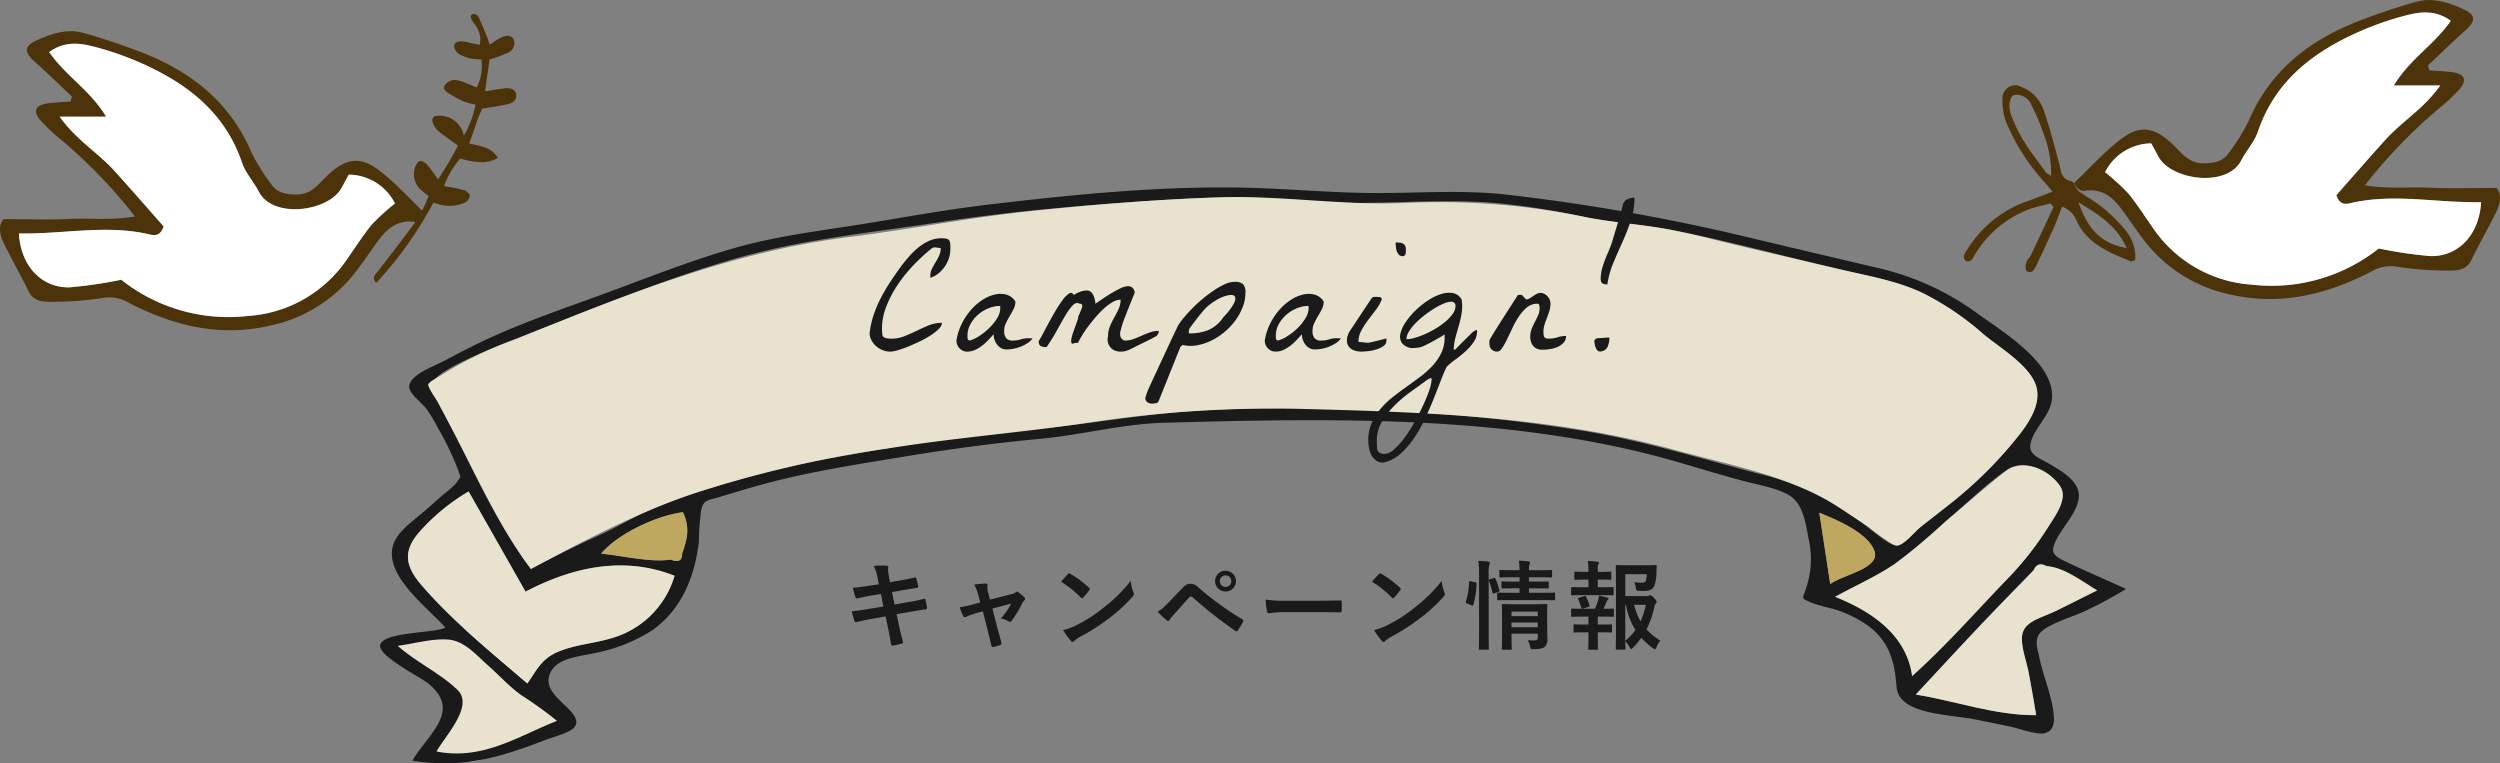 <svg xmlns="http://www.w3.org/2000/svg" xmlns:xlink="http://www.w3.org/1999/xlink" width="335.467" height="102.428" viewBox="0 0 335.467 102.428"><rect x="0" y="0" width="335.467" height="102.428" fill="#808080" stroke="none"/><defs><clipPath id="clip-path"><rect id="&#x9577;&#x65B9;&#x5F62;_2491" data-name="&#x9577;&#x65B9;&#x5F62; 2491" width="234.293" height="77.276" fill="none"></rect></clipPath><clipPath id="clip-path-2"><rect id="&#x9577;&#x65B9;&#x5F62;_2492" data-name="&#x9577;&#x65B9;&#x5F62; 2492" width="335.467" height="44.319" transform="translate(0 0)" fill="none"></rect></clipPath></defs><g id="campaign" transform="translate(-515 -8207.84)"><g id="&#x30B0;&#x30EB;&#x30FC;&#x30D7;_13057" data-name="&#x30B0;&#x30EB;&#x30FC;&#x30D7; 13057" transform="translate(566 8232.993)"><g id="&#x30B0;&#x30EB;&#x30FC;&#x30D7;_13056" data-name="&#x30B0;&#x30EB;&#x30FC;&#x30D7; 13056" transform="translate(0 0)" clip-path="url(#clip-path)"><path id="&#x30D1;&#x30B9;_7539" data-name="&#x30D1;&#x30B9; 7539" d="M13.43,54.811.007,57.389Q4.6,61,9.187,64.606c1.235.972,1.612.874,1.279,2.055-.472,1.67-2.008,3.431-2.913,4.978,1.449.393,3.425,1.325,4.922,1.337a5.618,5.618,0,0,0,2.671-1.009l5.484-2.827c.578-.3,2.9-1.1,3.1-1.63.265-.695-1.506-3.188-1.835-3.885a12.468,12.468,0,0,0-1.443-2.717c-1.839-2.236-4.777-4.145-7.027-6.1" transform="translate(0.002 4.044)" fill="#e9e2ce"></path><path id="&#x30D1;&#x30B9;_7540" data-name="&#x30D1;&#x30B9; 7540" d="M234.293,53.866a52.861,52.861,0,0,1-5.593,3.013c-1.628.752-4.459,1.554-5.742,2.693-1.083.963-.553,2.285-.306,3.489.508,2.471,1.63,5,1.91,7.48.124,1.107.132,2.452-1.327,2.716-1.011.183-3.527-.716-4.546-.925q-2.273-.464-4.545-.931c-3.448-.708-10.361-.611-10.65-4.376-.255-3.33-.909-6.191-4.1-8.413a16.494,16.494,0,0,0-4.457-2.077,28.042,28.042,0,0,1-2.751-.761c-1.663-.73-1.3-.5-.842-1.98a12.033,12.033,0,0,0,.4-6.376c-.385-1.867-.658-4.852-2.569-6.052-1.664-1.044-4.263-1.449-6.187-1.966-2.9-.782-5.759-1.643-8.637-2.486-22.017-6.446-46.162-5.962-69.1-5.34-5.623.152-11.147,1.644-16.743,2.166-6,.559-11.862,1.341-17.789,2.316-5.894.971-11.843,1.881-17.612,3.32-2.5.624-4.954,1.383-7.413,2.121-1.742.523-2.235.344-2.6,1.758a32.674,32.674,0,0,0-.313,4.276c-.515,4.442-2.21,9.17-6.465,12.025a22.244,22.244,0,0,1-7.354,2.895c-2.093.491-5.064.608-6.073,2.587-1.126,2.212,1.317,3.714,2.693,5.243,2.251,2.5-1,2.949-3.492,3.9C15.956,76.519,11.079,78,4.319,76.914c2.243-3.687,6.638-6.688,2.145-10.347-1.074-.875-6.715-3.7-6.455-5.135C.344,59.585,7.29,59.855,8.77,59.06c-2.533-2.8-7.9-6.786-7.111-10.7.431-2.149,2.862-3.641,4.554-5.143q1.181-1.049,2.366-2.095a11.14,11.14,0,0,0,1.637-1.449c.711-1.066.657-.536.235-1.826a38.41,38.41,0,0,0-2.59-5.4,22.338,22.338,0,0,0-1.608-2.691c-.575-.805-2.194-1.961-2.327-2.85-.255-1.687,3.4-2.946,4.775-3.686,2.367-1.273,4.772-2.5,7.264-3.586,5.112-2.229,10.523-4.029,15.781-5.993,5.371-2.006,10.753-4.1,16.328-5.657C53.423,6.5,59,5.831,64.52,4.946c5.687-.912,11.365-1.965,17.1-2.645C92.779.977,104.244-.177,115.52.023c6.015.106,12,.708,18.019.727,5.874.017,11.533-.443,17.4.186A271.591,271.591,0,0,1,184.7,6.961q8.235,1.949,16.47,3.885a36.387,36.387,0,0,1,13.44,6.26c3.671,2.6,10.041,6.568,9.743,11.159-.141,2.2-2.147,3.723-2.794,5.76-.591,1.859.972,2.19,2.658,3.192,1.632.969,3.712,2.219,3.746,4.1.035,1.982-2.111,4.139-3,5.891-.94,1.862-.471,2.2,1.576,3.167,2.559,1.2,5.172,2.331,7.756,3.5M20.237,51.2c2.967-1.581,5.919-3.066,9.017-4.456,3.056-1.371,5.843-3.2,9.013-4.347a140.1,140.1,0,0,1,23.317-6.265c8.1-1.437,16.349-2.988,24.6-3.577,8.335-.594,16.442-2.285,24.817-2.675a244.8,244.8,0,0,1,50.1,2.723c8.209,1.326,15.87,3.707,23.828,5.793a36.727,36.727,0,0,1,9.449,3.683c1.465.861,2.847,1.831,4.255,2.76.821.54,3.947,3.328,4.914,3.234.948-.091,2.058-1.6,2.762-2.173,1.426-1.165,2.909-2.277,4.353-3.427a56.7,56.7,0,0,0,7.72-7.361c1.853-2.155,4.423-5.086,3.951-7.944-.484-2.932-4.521-5.279-6.845-7.2a39.508,39.508,0,0,0-8.459-5.791c-3.347-1.564-6.989-2.23-10.639-3.074-7.69-1.78-15.344-3.91-23.115-5.407-3.76-.724-7.6-.893-11.345-1.675a102.459,102.459,0,0,0-11.857-1.9c-8.236-.73-16.51.309-24.78-.161-3.981-.227-7.923-.757-11.921-.649-4.214.115-8.44.366-12.639.66-8.5.6-17.09,1.378-25.488,2.667C66.515,5.973,57.375,6.889,48.922,9.2c-8.48,2.318-16.764,5.661-24.848,8.83-4.122,1.616-8.373,3.152-12.349,5.02-1.307.615-3.663,1.755-4.521,2.861-.79,1.017-.531.878.145,2.142.4.754.808,1.508,1.208,2.262,3.7,6.991,6.834,14.42,11.68,20.884m19.281.914c-6.885-2.728-13.809-1.123-20,2.13L11.881,40.793a27.4,27.4,0,0,0-6.533,5.342c-2.217,2.587-2.045,4.6.173,7.18,4.166,4.849,9.291,8.984,14.236,13.231,1.166-1.6,1.714-3.113,3.755-4.071,2.46-1.155,5.269-1.252,7.85-2.083a12.3,12.3,0,0,0,8.156-8.282M205.582,65.567C210,61.607,213.8,57.22,217.9,53.013a43.408,43.408,0,0,0,5.7-7.062c.983-1.56,3.047-4.133,1.811-5.915-1.338-1.931-4.785-3.688-6.983-2.224-2.811,1.874-5.315,4.434-7.85,6.581-2.305,1.953-4.455,4.088-6.948,5.87-2.532,1.811-5.609,3.128-8.372,4.672,5.34,2.131,9.609,5.379,10.328,10.632m16.644,5.246c-.295-1.809-.615-3.612-.95-5.416-.29-1.558-1.324-4.158-.849-5.682.465-1.5,2.352-1.909,3.811-2.593,2.083-.977,4.1-2.047,6.165-3.054-1.818-1.076-4.453-3.121-6.771-3.249q-1.232-.678-1.738.54l-1.478,1.517q-1.486,1.525-2.969,3.053c-3.863,3.99-7.6,8.063-11.375,12.117,5.4.872,10.581,2.8,16.154,2.767M2.364,61.506c2.415,2.158,5.775,3.722,8.03,5.922,2.213,2.158-1.6,6.09-2.841,8.254,6.2,1.228,10.9-2.015,16.194-4.107a56.233,56.233,0,0,0-4.891-3.512c-1.612-1.175-2.954-2.691-4.435-3.986-1.422-1.245-3.037-3.2-5.2-3.4-2.136-.2-4.757.563-6.861.834M40.627,43.575c-3.678.5-8.794,2.953-10.972,5.573,2.72.229,6.667,1.223,9.333.786q1.565.635,1.542-.811a13.128,13.128,0,0,0,.551-1.823,5.484,5.484,0,0,0-.455-3.725m152.5.07q.733,4.792,1.467,9.582c1.721-1.31,6.858-2.082,5.91-4.513-.927-2.379-4.972-4.094-7.377-5.069" transform="translate(0 0)" fill="#1a1a1a"></path><path id="&#x30D1;&#x30B9;_7541" data-name="&#x30D1;&#x30B9; 7541" d="M18.773,51.108c-4.258-5.68-7.083-12.117-10.307-18.271q-1.076-2.054-2.167-4.1c-.211-.4-1.412-2.032-1.293-2.417.1-.329,1.465-1.03,1.823-1.276A49.935,49.935,0,0,1,16.678,20.3C31.049,14.482,45.555,8.555,61.393,6.576c8.183-1.022,16.2-2.629,24.428-3.487,8.48-.883,17-1.586,25.541-1.854C119.518.98,127.608,2.329,135.807,2a96.7,96.7,0,0,1,24.128,1.82c3.753.777,7.562.992,11.326,1.687,3.792.7,7.488,1.737,11.23,2.6,3.958.914,7.907,1.852,11.862,2.774,3.656.85,7.384,1.491,10.769,3a36.92,36.92,0,0,1,8.487,5.657c2.305,1.9,6.486,4.361,7.2,7.186s-1.766,5.762-3.567,7.907a55.13,55.13,0,0,1-7.654,7.437c-1.435,1.158-2.919,2.27-4.356,3.426-.74.6-2.084,2.3-3.073,2.466-.736.121-3.44-2.19-4.115-2.635-1.571-1.034-3.108-2.119-4.726-3.1-6.091-3.687-14.094-5.179-21.112-7.107-15.992-4.395-32.816-5.048-49.455-5.476A163.463,163.463,0,0,0,94,31.41c-9.1,1.377-18.266,2.065-27.369,3.534a154.507,154.507,0,0,0-26.638,6.245c-7.377,2.575-14.443,6.309-21.22,9.919" transform="translate(1.464 0.089)" fill="#e9e2ce"></path><path id="&#x30D1;&#x30B9;_7542" data-name="&#x30D1;&#x30B9; 7542" d="M38.672,49.308a12.311,12.311,0,0,1-8.156,8.282c-2.459.791-5.117.914-7.5,1.926-2.234.949-2.864,2.522-4.1,4.227C13.965,59.5,8.84,55.362,4.673,50.513c-2.007-2.335-2.512-4.34-.5-6.782a27.085,27.085,0,0,1,6.863-5.739q3.821,6.721,7.641,13.447c6.187-3.254,13.109-4.86,20-2.13" transform="translate(0.847 2.803)" fill="#e9e2ce"></path><path id="&#x30D1;&#x30B9;_7543" data-name="&#x30D1;&#x30B9; 7543" d="M161.349,63c-.719-5.253-4.988-8.5-10.328-10.632,2.634-1.472,5.549-2.735,8-4.415a85.227,85.227,0,0,0,6.907-5.778c2.59-2.208,5.172-4.455,7.852-6.581,2.362-1.873,5.806-.412,7.393,1.875,1.18,1.7-.635,4-1.562,5.518A41.788,41.788,0,0,1,174,50.1c-4.168,4.343-8.118,8.845-12.654,12.907" transform="translate(44.234 2.563)" fill="#e9e2ce"></path><path id="&#x30D1;&#x30B9;_7544" data-name="&#x30D1;&#x30B9; 7544" d="M175.54,67.339c-5.572.028-10.753-1.9-16.154-2.767,3.77-4.055,7.512-8.127,11.375-12.117q1.48-1.53,2.969-3.054l1.478-1.516q.506-1.218,1.738-.54c2.318.128,4.953,2.173,6.771,3.249-1.911.934-3.784,1.923-5.708,2.838-1.514.722-3.782,1.242-4.268,2.809-.436,1.4.5,3.807.759,5.2.366,1.965.719,3.928,1.041,5.9" transform="translate(46.685 3.475)" fill="#e9e2ce"></path><path id="&#x30D1;&#x30B9;_7545" data-name="&#x30D1;&#x30B9; 7545" d="M33.91,40.582a5.482,5.482,0,0,1,.455,3.725,13.075,13.075,0,0,1-.552,1.822q.023,1.446-1.541.811c-2.666.437-6.613-.556-9.335-.786,2.179-2.621,7.3-5.078,10.973-5.572" transform="translate(6.718 2.994)" fill="#bea860"></path><path id="&#x30D1;&#x30B9;_7546" data-name="&#x30D1;&#x30B9; 7546" d="M149.373,40.646c2.418.98,6.448,2.683,7.377,5.069.946,2.425-4.2,3.212-5.91,4.513q-.733-4.792-1.467-9.582" transform="translate(43.752 2.999)" fill="#bea860"></path></g></g><g id="&#x30B3;&#x30F3;&#x30DD;&#x30FC;&#x30CD;&#x30F3;&#x30C8;_63_35" data-name="&#x30B3;&#x30F3;&#x30DD;&#x30FC;&#x30CD;&#x30F3;&#x30C8; 63 &#x2013; 35" transform="translate(631.694 8234.358)"><path id="&#x30D1;&#x30B9;_8117" data-name="&#x30D1;&#x30B9; 8117" d="M-51.306-2.493a12.1,12.1,0,0,1,.562-2.482,16.263,16.263,0,0,1,.988-2.291,24.416,24.416,0,0,1,1.3-2.19q.719-1.078,1.527-2.179.472-.606,1.033-1.235a9.727,9.727,0,0,1,1.213-1.146,6.239,6.239,0,0,1,1.4-.842,3.944,3.944,0,0,1,1.583-.326,3.321,3.321,0,0,1,.7.056.6.6,0,0,1,.371.225.922.922,0,0,1,.146.483,7.194,7.194,0,0,1,0,.809,3.489,3.489,0,0,1-.2,1.146,4.494,4.494,0,0,1-.562,1.1,4.279,4.279,0,0,1-.854.91,3.309,3.309,0,0,1-1.056.573V-10.2a1.983,1.983,0,0,1,.213-.9q.213-.427.483-.865a8.118,8.118,0,0,0,.483-.91,2.423,2.423,0,0,0,.213-1.011,2.348,2.348,0,0,1-.427-.034,3.055,3.055,0,0,0-.326-.045.663.663,0,0,0-.292.045,1.235,1.235,0,0,0-.348.236,25.847,25.847,0,0,0-2.257,2.1,19.514,19.514,0,0,0-2.1,2.594,14.857,14.857,0,0,0-1.539,2.909,8.272,8.272,0,0,0-.6,3.043q0,.067.011.225l.022.314q.011.157.034.292t.022.157a1,1,0,0,0,.6.292,4.487,4.487,0,0,0,.528.045,4.823,4.823,0,0,0,1.808-.337q.842-.337,1.651-.73t1.628-.73A4.534,4.534,0,0,1-41.6-3.841a1.234,1.234,0,0,1-.416.8,5.841,5.841,0,0,1-1.078.865,14.109,14.109,0,0,1-1.471.82q-.809.393-1.583.708a13.532,13.532,0,0,1-1.415.494,3.953,3.953,0,0,1-.977.18,2.725,2.725,0,0,1-.988-.191A3.03,3.03,0,0,1-50.419-.7a2.758,2.758,0,0,1-.64-.8A2.081,2.081,0,0,1-51.306-2.493Zm11.65,1.033a7.651,7.651,0,0,1,.764-2.358A8.731,8.731,0,0,1-37.6-5.694a7.211,7.211,0,0,1,1.583-1.314,4.915,4.915,0,0,1,1.662-.663,3.014,3.014,0,0,1,1.494.079,2.059,2.059,0,0,1,1.112.9,2.182,2.182,0,0,1-.236.988q-.236.472-.517.943t-.517.966a2.42,2.42,0,0,0-.236,1.056A1.529,1.529,0,0,0-33-1.808a1.063,1.063,0,0,0,.91.348,3.5,3.5,0,0,0,1.044-.157,3.422,3.422,0,0,1,1.022-.157q.09,0,.3.011t.281.011a2.422,2.422,0,0,1-.7.651,5.645,5.645,0,0,1-.9.46,4.868,4.868,0,0,1-.977.281,5.353,5.353,0,0,1-.932.09,1.423,1.423,0,0,1-.719-.18A1.8,1.8,0,0,1-34.2-.921a2.238,2.238,0,0,1-.348-.663,2.3,2.3,0,0,1-.124-.73q-.337.382-.73.8a7.117,7.117,0,0,1-.831.752,4.618,4.618,0,0,1-.943.562,2.546,2.546,0,0,1-1.044.225,1.364,1.364,0,0,1-1.011-.438A1.445,1.445,0,0,1-39.656-1.46Zm1.482-.7q0,.18.011.4t.281.292a4.338,4.338,0,0,0,1.28-.6,8.346,8.346,0,0,0,1.348-1.078A6.729,6.729,0,0,0-34.2-4.458a2.637,2.637,0,0,0,.427-1.359q0-.045-.011-.146t-.011-.146a4.152,4.152,0,0,0-1.55.314,4.89,4.89,0,0,0-1.415.865A4.624,4.624,0,0,0-37.78-3.661,3.094,3.094,0,0,0-38.173-2.156Zm20.5,2.179a1.862,1.862,0,0,1-.775-.157,1.476,1.476,0,0,1-.573-.449,1.749,1.749,0,0,1-.314-.663,1.61,1.61,0,0,1,.022-.8,3.429,3.429,0,0,1,.258-1.336,10.96,10.96,0,0,1,.584-1.19q.326-.573.584-1.146a2.943,2.943,0,0,0,.258-1.224,2.175,2.175,0,0,0-1.056.314,6.326,6.326,0,0,0-1.134.831,12.727,12.727,0,0,0-1.123,1.157q-.55.64-1.033,1.28a13.676,13.676,0,0,0-.831,1.224q-.348.584-.528.966a.764.764,0,0,1-.225.034q-.18.011-.225.011-.359.18-.438-.011a1.111,1.111,0,0,1,0-.6,6.4,6.4,0,0,1,.258-.91q.18-.505.348-.966t.258-.764q.09-.3.022-.3a1.6,1.6,0,0,0,.157-.292q.09-.2.18-.427t.157-.416a.975.975,0,0,0,.067-.3.245.245,0,0,0-.146-.258.781.781,0,0,0-.281-.056q-.4-.225-.865.258a7.777,7.777,0,0,0-.988,1.37q-.528.887-1.146,2.021a22.7,22.7,0,0,1-1.359,2.19,1.81,1.81,0,0,1-.786-.135q-.27-.135-.27-.674a8.675,8.675,0,0,0,.539-.932q.359-.685.809-1.516t.955-1.685a14.259,14.259,0,0,1,.966-1.449,3.148,3.148,0,0,1,.831-.809q.371-.213.6.213A4.671,4.671,0,0,1-23.075-8a2.545,2.545,0,0,1,.932-.18.763.763,0,0,1,.528.191,1.356,1.356,0,0,1,.337.472,3.135,3.135,0,0,1,.191.584,2.48,2.48,0,0,1,.067.528q.247-.157.82-.55t1.235-.8a14.072,14.072,0,0,1,1.3-.708,2.6,2.6,0,0,1,1.044-.3A.843.843,0,0,1-16-8.5a.869.869,0,0,1,.258.64q-.809,1.977-1.269,3.167a13.8,13.8,0,0,0-.606,1.853,1.5,1.5,0,0,0,0,.943.983.983,0,0,0,.528.438,3.422,3.422,0,0,0,1.168-.2q.562-.2,1.112-.449t1.112-.449a3.488,3.488,0,0,1,1.19-.2.9.9,0,0,1-.124.46A.792.792,0,0,1-13-1.977q-.18.112-.64.348t-1,.494q-.539.258-1.022.505t-.685.337a4.25,4.25,0,0,1-.685.258A2.884,2.884,0,0,1-17.674.022Zm3.362,6.267A.689.689,0,0,1-14.3,6.2a.689.689,0,0,0,.011-.09q.022-.067.067-.191t.09-.258q.045-.135.09-.258t.067-.168q.135-.314.449-1t.719-1.55q.4-.865.842-1.808t.842-1.808q.4-.865.73-1.55T-9.909-3.5a9.809,9.809,0,0,1,.82-1.1q.528-.629,1.179-1.28t1.4-1.269a17.975,17.975,0,0,1,1.482-1.1A9.4,9.4,0,0,1-3.6-9.041a3.156,3.156,0,0,1,1.235-.3,1.755,1.755,0,0,1,1.146.292A1.568,1.568,0,0,1-.88-7.861a5.27,5.27,0,0,1-.371,1.92,7.8,7.8,0,0,1-1,1.808,8.713,8.713,0,0,1-1.471,1.55A8.732,8.732,0,0,1-5.5-1.437a7.188,7.188,0,0,1-1.92.618A4.668,4.668,0,0,1-9.325-.876l-.292.292-2.92,7.277q-.067.2-.382.258a3.056,3.056,0,0,1-.517.056,1.06,1.06,0,0,1-.584-.191A.6.6,0,0,1-14.312,6.289ZM-3.8-4.649A8,8,0,0,0-2.43-6.435q.314-.663.135-.932t-.719-.2a4.14,4.14,0,0,0-1.213.382,7.626,7.626,0,0,0-1.359.831A5.567,5.567,0,0,0-6.72-5.233q-.2.225-.494.6t-.573.741q-.281.371-.483.663a1.408,1.408,0,0,0-.2.337v.472a6.856,6.856,0,0,0,2.65-.46A4.845,4.845,0,0,0-3.8-4.649ZM1.718-1.46a7.651,7.651,0,0,1,.764-2.358A8.731,8.731,0,0,1,3.773-5.694,7.211,7.211,0,0,1,5.357-7.008,4.915,4.915,0,0,1,7.019-7.67a3.014,3.014,0,0,1,1.494.079,2.059,2.059,0,0,1,1.112.9,2.182,2.182,0,0,1-.236.988q-.236.472-.517.943T8.355-3.8A2.42,2.42,0,0,0,8.12-2.74a1.529,1.529,0,0,0,.258.932,1.063,1.063,0,0,0,.91.348,3.5,3.5,0,0,0,1.044-.157,3.422,3.422,0,0,1,1.022-.157q.09,0,.3.011t.281.011a2.422,2.422,0,0,1-.7.651,5.645,5.645,0,0,1-.9.46,4.868,4.868,0,0,1-.977.281,5.353,5.353,0,0,1-.932.09,1.423,1.423,0,0,1-.719-.18,1.8,1.8,0,0,1-.539-.472,2.238,2.238,0,0,1-.348-.663,2.3,2.3,0,0,1-.124-.73q-.337.382-.73.8a7.117,7.117,0,0,1-.831.752A4.618,4.618,0,0,1,4.2-.2,2.546,2.546,0,0,1,3.156.022,1.364,1.364,0,0,1,2.145-.416,1.445,1.445,0,0,1,1.718-1.46Zm1.482-.7q0,.18.011.4t.281.292a4.338,4.338,0,0,0,1.28-.6A8.346,8.346,0,0,0,6.121-3.133,6.729,6.729,0,0,0,7.176-4.458,2.637,2.637,0,0,0,7.6-5.817q0-.045-.011-.146t-.011-.146a4.152,4.152,0,0,0-1.55.314,4.89,4.89,0,0,0-1.415.865A4.624,4.624,0,0,0,3.594-3.661,3.094,3.094,0,0,0,3.2-2.156Zm9.539.7a2.012,2.012,0,0,1,.067-.55,4.349,4.349,0,0,1,.247-.618q.157-.225.573-.854L14.5-4.807q.46-.7.876-1.314t.573-.865q.2-.292.314-.314a2.615,2.615,0,0,1,.427-.022q.2,0,.438.022t.3.314a6.3,6.3,0,0,1-.842,1.449q-.528.685-1.033,1.359A11.046,11.046,0,0,0,14.671-2.8a3.144,3.144,0,0,0-.382,1.516,2.678,2.678,0,0,1,.281.022q.191.022.416.045t.416.045a.855.855,0,0,0,.281,0q.135-.022.46-.1l.7-.168q.371-.09.708-.18t.472-.135q0,.045.011.146t.011.146a.876.876,0,0,1-.416.741,3.4,3.4,0,0,1-.966.46,5.741,5.741,0,0,1-1.123.225q-.573.056-.887.056a3.1,3.1,0,0,1-.685-.079,1.828,1.828,0,0,1-.618-.258,1.431,1.431,0,0,1-.438-.46A1.309,1.309,0,0,1,12.739-1.46Zm6.536-13.162q.292,0,.539.022a1.19,1.19,0,0,1,.427.112.721.721,0,0,1,.292.27.929.929,0,0,1,.112.494v.292a1.344,1.344,0,0,1-.034.3.551.551,0,0,1-.124.247.373.373,0,0,1-.292.1A.63.63,0,0,1,19.691-13a1.432,1.432,0,0,1-.281-.528,2.894,2.894,0,0,1-.112-.618Q19.276-14.465,19.276-14.622ZM15.607,11.927a5.709,5.709,0,0,1,.438-2.291A7.732,7.732,0,0,1,17.2,7.76a11.04,11.04,0,0,1,1.64-1.595q.921-.73,1.887-1.415t1.887-1.381a12.1,12.1,0,0,0,1.64-1.482A6.94,6.94,0,0,0,25.411.18a4.7,4.7,0,0,0,.438-2.044v-.213a.606.606,0,0,0-.022-.213,4.522,4.522,0,0,1-.606.393q-.449.258-.955.539t-.977.505a6.951,6.951,0,0,1-.674.292q-.022,0-.168.022t-.337.045q-.191.022-.371.034t-.292.011A1.907,1.907,0,0,1,20.1-1.157,1.6,1.6,0,0,1,19.92-2.4a4.567,4.567,0,0,1,.708-1.539,9.847,9.847,0,0,1,1.325-1.572,11.269,11.269,0,0,1,1.685-1.348,6.843,6.843,0,0,1,1.774-.854,3.286,3.286,0,0,1,1.595-.112,1.63,1.63,0,0,1,1.134.887,5.794,5.794,0,0,1,0,1.763,14.261,14.261,0,0,1-.359,1.606q-.225.786-.449,1.583a7.777,7.777,0,0,0-.27,1.741h.2q.135-.135.46-.472t.7-.708q.371-.371.708-.7t.472-.46a1.3,1.3,0,0,1,.281-.18.8.8,0,0,1,.3-.112v.112a.02.02,0,0,0,.022.022,2.571,2.571,0,0,1-.46,1.482A6.98,6.98,0,0,1,28.635,0a16.81,16.81,0,0,1-1.348,1.089,9.778,9.778,0,0,0-1.168.977q-.382.786-.831,1.965T24.3,6.547q-.539,1.336-1.2,2.718a17.906,17.906,0,0,1-1.482,2.549,10.692,10.692,0,0,1-1.808,2.01,4.842,4.842,0,0,1-2.2,1.089,1.593,1.593,0,0,1-.977-.292,2.079,2.079,0,0,1-.618-.73,3.326,3.326,0,0,1-.314-.966A5.967,5.967,0,0,1,15.607,11.927ZM16.8,13.14a.855.855,0,0,0,.427.517,1.636,1.636,0,0,0,.562.09,2.039,2.039,0,0,0,1.28-.606,9.807,9.807,0,0,0,1.4-1.561,19.566,19.566,0,0,0,1.359-2.123q.651-1.168,1.157-2.269a20.131,20.131,0,0,0,.809-2.01,4.81,4.81,0,0,0,.3-1.359q0-.045-.011-.146t-.011-.146a2.349,2.349,0,0,1-.3.146,1.19,1.19,0,0,0-.281.146q-.943.7-2.123,1.539a18.016,18.016,0,0,0-2.2,1.853A10.8,10.8,0,0,0,17.449,9.4a4.927,4.927,0,0,0-.7,2.549V12.2q0,.18.011.359t.022.348Q16.8,13.072,16.8,13.14ZM26.7-6.671a2.68,2.68,0,0,0-.943.236,8.608,8.608,0,0,0-1.247.64,15.3,15.3,0,0,0-1.336.921A11.543,11.543,0,0,0,21.952-3.8a6.125,6.125,0,0,0-.887,1.123,2.041,2.041,0,0,0-.337,1.033,4.325,4.325,0,0,0,1.146-.191,10.45,10.45,0,0,0,1.4-.517,12.833,12.833,0,0,0,1.449-.764,9.694,9.694,0,0,0,1.292-.932,5.5,5.5,0,0,0,.932-1.011,1.772,1.772,0,0,0,.359-1.011A.536.536,0,0,0,26.7-6.671Zm5.159,5.66v-.314a.67.67,0,0,1,.034-.213,1.087,1.087,0,0,1,.1-.213q.067-.112.18-.292.18-.314.674-1.1t1.056-1.662l1.067-1.662.708-1.1a.2.2,0,0,1,.124-.022h.3a.234.234,0,0,1,.135.022q.022.022.1.112t.18.191q.1.1.18.191t.124.09a.834.834,0,0,0,.427-.135q.225-.135.46-.3a4.716,4.716,0,0,1,.483-.3,1.064,1.064,0,0,1,.517-.135,1.108,1.108,0,0,1,.539.135,1.574,1.574,0,0,1,.427.337,1.562,1.562,0,0,1,.281.449,1.3,1.3,0,0,1,.1.494,3.323,3.323,0,0,1-.146.988q-.146.472-.326.932t-.326.921a3.139,3.139,0,0,0-.146.955,1.622,1.622,0,0,0,.112.708q.112.213.629.213a3.7,3.7,0,0,0,1.157-.18,3.631,3.631,0,0,1,1.134-.18,1.288,1.288,0,0,1-.326.9,2.363,2.363,0,0,1-.809.573,3.912,3.912,0,0,1-1.033.292,7.123,7.123,0,0,1-1,.079A1.514,1.514,0,0,1,37.735-.73a1.984,1.984,0,0,1-.393-1.292,2.668,2.668,0,0,1,.191-1.011q.191-.472.427-.921t.438-.9a2.326,2.326,0,0,0,.2-.966,1.932,1.932,0,0,0-.045-.359.263.263,0,0,0-.292-.225,2.1,2.1,0,0,0-1.336.472,5.2,5.2,0,0,0-1.078,1.19,11.886,11.886,0,0,0-.876,1.55q-.393.831-.741,1.55a10.167,10.167,0,0,1-.663,1.19q-.314.472-.651.472a1.033,1.033,0,0,1-.764-.292A1,1,0,0,1,31.862-1.011ZM45.938-1.46q0-.045.112-.157a.545.545,0,0,1,.18-.135,2.029,2.029,0,0,1,.337-.034q.247-.011.528-.034t.528-.034q.247-.011.337-.011a3.233,3.233,0,0,1-.213,1.179A1.13,1.13,0,0,1,46.814,0a.49.49,0,0,1-.46-.135,1.2,1.2,0,0,1-.258-.449,2.825,2.825,0,0,1-.124-.528A3.326,3.326,0,0,1,45.938-1.46ZM46.791-9.7a5.216,5.216,0,0,1,.157-1.292,10.69,10.69,0,0,1,.382-1.2q.225-.584.483-1.168t.46-1.19q.09-.27.3-.977t.449-1.494q.236-.786.438-1.494t.27-.977a1.114,1.114,0,0,1,.573-.887,2.136,2.136,0,0,1,1.022-.258,9.632,9.632,0,0,1-.483,3.066,29.777,29.777,0,0,1-1.112,2.841q-.629,1.393-1.224,2.8a11.92,11.92,0,0,0-.82,2.931h-.135Q46.791-9.007,46.791-9.7Z" transform="translate(51.306 20.642)" fill="#1a1a1a"></path></g><g id="&#x30B0;&#x30EB;&#x30FC;&#x30D7;_13059" data-name="&#x30B0;&#x30EB;&#x30FC;&#x30D7; 13059" transform="translate(515 8207.841)"><g id="&#x30B0;&#x30EB;&#x30FC;&#x30D7;_13058" data-name="&#x30B0;&#x30EB;&#x30FC;&#x30D7; 13058" clip-path="url(#clip-path-2)"><path id="&#x30D1;&#x30B9;_7547" data-name="&#x30D1;&#x30B9; 7547" d="M275.133,27.3c-.956.256-1.936.442-2.861.782a14.519,14.519,0,0,0-7.363,6.237,2,2,0,0,1-.422.614.783.783,0,0,1-.669.1.732.732,0,0,1-.3-.609,2.174,2.174,0,0,1,.4-.84,15.544,15.544,0,0,1,7.877-6.5c1.163-.4,2.3-.863,3.624-1.361-.39-.477-.612-.761-.846-1.035a27.832,27.832,0,0,1-5.406-8.395,8.465,8.465,0,0,1-.467-3.131,1.718,1.718,0,0,1,2.6-1.471,5.061,5.061,0,0,1,2.931,3.067c.8,2.32,1.414,4.705,2.061,7.075.277,1.014.2,2.2,1.621,2.471a.879.879,0,0,1,.5.537c.27.788.92,1.081,1.558,1.517a19.711,19.711,0,0,1,5.494,4.871,5.424,5.424,0,0,1,1.048,3.672c-.279.074-.494.21-.629.155-2.807-1.162-5.646-2.275-7.15-5.237a3.471,3.471,0,0,0-2.021-2.1c-.4,1.008-.72,1.943-1.123,2.844-.8,1.782-1.612,3.557-2.471,5.31-.217.442-.664.931-1.186.459-.2-.182-.119-.795-.012-1.168.1-.346.448-.612.609-.95,1.025-2.148,2.027-4.306,3.038-6.46l-.418-.459m-1.02-9.591a23.333,23.333,0,0,0-1.55-3.611,2.137,2.137,0,0,0-2.253-1.363c-.569.093-.915,1.369-.5,2.568a18.788,18.788,0,0,0,1.786,3.712c.886,1.439,1.944,2.773,2.943,4.142.1.136.3.2.686.453a15.088,15.088,0,0,0-1.11-5.9m4.762,9.426c1.339,3.806,3.147,5.551,6.471,6.15-1.382-3.086-3.817-4.5-6.471-6.15" fill="#4c330a"></path><path id="&#x30D1;&#x30B9;_7548" data-name="&#x30D1;&#x30B9; 7548" d="M334.994,25.212c.738.848.531,2.1-.067,3.3-1.063,2.145-2.25,4.228-3.3,6.38-.732,1.5-2.137,1.417-3.355,1.413a43.957,43.957,0,0,1-6.553-.505,4.993,4.993,0,0,0-3.373.558c-5.973,3.121-12.279,4.717-19.018,3.168A19.574,19.574,0,0,1,287.67,32.2c-.78-1.037-1.529-2.1-2.272-3.16-1.408-2.012-2.857-3.926-5.77-3.42a1.405,1.405,0,0,1-.807-.316c-.153-.095-.235-.305-.527-.711,2.01-1.925,3.919-4.064,6.142-5.8,2.678-2.094,4.588-1.784,7.071.544,1.2,1.127,2.144,2.584,4.153,2.575,1.4-.006,2.607-.2,3.416-1.391a26.377,26.377,0,0,0,2.67-4.3c3-7.009,8.521-11.1,15.416-13.651,2.325-.86,4.679-1.663,7.065-2.331,2.234-.626,4.366.1,6.378,1.021,1.655.758,1.621,1.58.19,2.845-1.7,1.5-3.32,3.1-4.974,4.657l.165.677c1.009.077,2.023.112,3.026.239,1.729.22,2.1,1.045.991,2.322a24.738,24.738,0,0,1-2.38,2.263,68.766,68.766,0,0,0-10.274,10.592c3.1.549,5.931.2,8.718.331,2.861.136,5.734.03,8.927.03M328.866,2.789c-2.088-1.492-4.11-1.213-6.015-.719a41.087,41.087,0,0,0-6.484,2.272c-6.107,2.741-11.112,6.616-13.376,13.3-.469,1.383-1.556,2.543-2.238,3.868-1.93,3.753-9.442,2.644-11.124-.5-.316-.591-.638-1.179-.958-1.769a7.026,7.026,0,0,0-6.2,3.868,29.454,29.454,0,0,1,3.116,2.848c1.258,1.538,2.318,3.239,3.47,4.866A17.419,17.419,0,0,0,302.193,38.2,23.144,23.144,0,0,0,319.2,33.339a57.511,57.511,0,0,0,6.939,1.02c3.769.1,6.572-2.924,6.79-7.24-5.647.14-11.26-1.134-16.908,0-.985.2-1.958.678-2.511-.935,2.168-2.451,4.375-4.993,6.634-7.487,2.209-2.438,5.165-4.163,7.308-7.237h-6.222c2.142-3.562,5.447-5.473,7.638-8.675" fill="#4c330a"></path><path id="&#x30D1;&#x30B9;_7549" data-name="&#x30D1;&#x30B9; 7549" d="M328.866,2.789c-2.191,3.2-5.5,5.113-7.638,8.675h6.222c-2.143,3.074-5.1,4.8-7.308,7.237-2.259,2.494-4.466,5.036-6.634,7.487.553,1.613,1.526,1.133,2.511.935,5.648-1.138,11.261.136,16.908,0-.218,4.316-3.021,7.34-6.79,7.24a57.511,57.511,0,0,1-6.939-1.02A23.144,23.144,0,0,1,302.193,38.2a17.419,17.419,0,0,1-13.136-7.381c-1.152-1.627-2.212-3.328-3.47-4.866a29.454,29.454,0,0,0-3.116-2.848,7.026,7.026,0,0,1,6.2-3.868c.32.59.642,1.178.958,1.769,1.682,3.145,9.194,4.254,11.124.5.682-1.325,1.769-2.485,2.238-3.868,2.264-6.682,7.269-10.557,13.376-13.3a41.087,41.087,0,0,1,6.484-2.272c1.9-.494,3.927-.773,6.015.719" fill="#fff"></path><path id="&#x30D1;&#x30B9;_7550" data-name="&#x30D1;&#x30B9; 7550" d="M65.686,5.992c.57-.358,1.014-.691,1.505-.931.563-.275,1.193-.447,1.684.122a1.356,1.356,0,0,1-.593,1.833,22.238,22.238,0,0,1-2.594.974c-.176,1.258-.377,2.688-.6,4.265,1.037-.162,1.832-.315,2.634-.4.916-.1,1.482.212,1.549.837.083.781-.5,1.123-1.091,1.27-1.013.252-2.059.373-3.464.612-.638,1.212-1.073,2.926-1.759,4.669,1.406.372,2.911.409,3.852,1.944-1.728.981-3.382.5-5.074.1a12.234,12.234,0,0,0-2.155,3.675c1.016.2,1.88.314,2.7.562.32.1.753.491.762.762a1.222,1.222,0,0,1-.647.9,5.025,5.025,0,0,1-3.3.281c-.289-.069-.57-.168-.94-.279a50.837,50.837,0,0,1-7.656,10.757c-.671-.707-.17-1.061.158-1.485,1.564-2.02,3.139-4.031,4.647-6.091A15.885,15.885,0,0,0,57.5,26.314c-.38-.313-.707-.551-1-.826a2.805,2.805,0,0,1-.834-2.937c.1-.358.361-.838.652-.929.266-.082.759.21,1,.476.507.564.916,1.218,1.459,1.964a46.906,46.906,0,0,0,2.679-4.52c-.968-.711-1.829-1.311-2.648-1.965a2.651,2.651,0,0,1-.626-.861c-.38-.736-.1-1.231.728-1.188A3.313,3.313,0,0,1,62.237,18.2a13.019,13.019,0,0,0,1.575-4.155,10.808,10.808,0,0,1-1.6-.435,17.909,17.909,0,0,1-2.016-1.09c-.407-.246-.824-.659-.49-1.116a1.831,1.831,0,0,1,1.221-.693,4.655,4.655,0,0,1,1.608.441c.475.166.934.379,1.444.59A6.607,6.607,0,0,0,64.6,7.979a8.44,8.44,0,0,1-1.36-.121,5.568,5.568,0,0,1-1.685-.628,1.413,1.413,0,0,1-.612-1.087c.1-.594.73-.626,1.252-.58a8.811,8.811,0,0,1,1.043.224c.34.072.681.14,1.129.232a3.129,3.129,0,0,0-.4-2.373c-.171-.312-.425-.577-.606-.885s-.346-.726.131-.884a.823.823,0,0,1,.709.366c.459.959.845,1.953,1.246,2.939.09.22.138.456.242.81" fill="#4c330a"></path><path id="&#x30D1;&#x30B9;_7551" data-name="&#x30D1;&#x30B9; 7551" d="M9.4,29.373c2.787-.133,5.62.218,8.718-.331A68.765,68.765,0,0,0,7.844,18.45a24.741,24.741,0,0,1-2.38-2.263c-1.106-1.276-.738-2.1.991-2.322,1-.127,2.017-.162,3.026-.238l.165-.678C7.992,11.393,6.374,9.8,4.672,8.292,3.241,7.027,3.207,6.2,4.862,5.447,6.874,4.525,9.006,3.8,11.24,4.426c2.386.668,4.74,1.471,7.065,2.331,6.9,2.55,12.42,6.643,15.416,13.651a26.378,26.378,0,0,0,2.67,4.3C37.2,25.9,38.4,26.1,39.807,26.1c2.009.009,2.95-1.447,4.153-2.575,2.483-2.328,4.393-2.638,7.071-.543,2.223,1.738,4.132,3.878,6.142,5.8-.292.407-.374.616-.527.711a1.4,1.4,0,0,1-.807.316c-2.913-.506-4.362,1.408-5.77,3.42-.743,1.063-1.492,2.124-2.272,3.16a19.574,19.574,0,0,1-11.661,7.326c-6.739,1.549-13.045-.047-19.018-3.168a4.993,4.993,0,0,0-3.373-.557,44.09,44.09,0,0,1-6.553.505c-1.218,0-2.623.09-3.355-1.413C2.79,36.934,1.6,34.85.54,32.706c-.6-1.205-.805-2.454-.068-3.3,3.194,0,6.067.107,8.928-.03m4.839-13.718H8.017c2.143,3.074,5.1,4.8,7.308,7.237,2.259,2.494,4.466,5.036,6.634,7.487-.553,1.613-1.526,1.134-2.511.935-5.648-1.138-11.261.136-16.908,0,.218,4.316,3.021,7.34,6.79,7.24a57.7,57.7,0,0,0,6.939-1.019,23.153,23.153,0,0,0,17,4.862A17.42,17.42,0,0,0,46.41,35.011c1.152-1.627,2.212-3.328,3.47-4.866A29.559,29.559,0,0,1,53,27.3a7.026,7.026,0,0,0-6.2-3.868c-.32.591-.642,1.178-.958,1.769-1.682,3.145-9.194,4.254-11.124.5-.682-1.325-1.769-2.485-2.238-3.868-2.264-6.682-7.269-10.557-13.376-13.3a41.087,41.087,0,0,0-6.484-2.272c-1.9-.493-3.927-.772-6.015.719,2.191,3.2,5.5,5.114,7.638,8.675" fill="#4c330a"></path><path id="&#x30D1;&#x30B9;_7552" data-name="&#x30D1;&#x30B9; 7552" d="M6.6,6.981c2.191,3.2,5.5,5.113,7.638,8.675H8.017c2.143,3.074,5.1,4.8,7.308,7.237,2.259,2.494,4.466,5.035,6.634,7.487-.553,1.613-1.526,1.133-2.511.935-5.648-1.138-11.261.136-16.908,0,.218,4.316,3.021,7.339,6.79,7.24a57.51,57.51,0,0,0,6.939-1.02,23.144,23.144,0,0,0,17,4.862A17.419,17.419,0,0,0,46.41,35.012c1.152-1.627,2.212-3.328,3.47-4.867A29.45,29.45,0,0,1,53,27.3a7.026,7.026,0,0,0-6.2-3.868c-.32.59-.642,1.178-.958,1.768-1.682,3.146-9.194,4.255-11.124.5-.682-1.325-1.769-2.486-2.238-3.868C30.212,15.15,25.207,11.275,19.1,8.534a41.087,41.087,0,0,0-6.484-2.272c-1.9-.494-3.927-.773-6.015.719" fill="#fff"></path></g></g><path id="&#x30D1;&#x30B9;_8116" data-name="&#x30D1;&#x30B9; 8116" d="M-50.063-7.761l-1.183.182c-.9.143-1.612.234-2.314.286a11.031,11.031,0,0,0,.364,1.3c.052.13.117.169.247.13.351-.091,1.222-.273,1.937-.39l1.222-.195.325,1.677-1.82.3c-.936.156-1.625.26-2.418.351.1.416.234.91.364,1.287a.2.2,0,0,0,.3.143c.494-.13,1.222-.286,2.106-.442l1.768-.312.325,1.534c.182.832.325,1.742.416,2.223.013.1.091.169.26.156A8.842,8.842,0,0,0-46.982.195c.117-.039.182-.078.169-.143-.169-.65-.39-1.482-.572-2.353l-.3-1.443,1.794-.312c.923-.156,1.7-.286,2.093-.338a.205.205,0,0,0,.195-.221,7.293,7.293,0,0,0-.221-1.04c-.013-.13-.052-.182-.221-.143-.481.13-1.118.273-2.041.429l-1.885.325L-48.3-6.708l1.144-.208c.65-.117,1.573-.26,2.171-.364.13-.013.2-.052.2-.143a8.959,8.959,0,0,0-.26-1.118c-.026-.091-.078-.143-.143-.143-.676.182-1.586.338-2.327.468l-1.066.182-.195-1.092a2.829,2.829,0,0,1-.026-.936c0-.13-.091-.182-.26-.195a12.23,12.23,0,0,0-1.69.039,6.276,6.276,0,0,1,.52,1.625Zm13.949,3.64.611,2.4c.182.728.364,1.443.52,2.171.052.221.156.234.325.2A4.4,4.4,0,0,0-33.8.39a.253.253,0,0,0,.169-.351c-.195-.728-.377-1.365-.6-2.184l-.6-2.353,2.509-.663A9.385,9.385,0,0,1-33.7-3.172a3.475,3.475,0,0,1,1.04.39.374.374,0,0,0,.195.065.246.246,0,0,0,.195-.117A15.42,15.42,0,0,0-30.8-5.278a1,1,0,0,1,.208-.273.379.379,0,0,0,.143-.26.292.292,0,0,0-.1-.2,7.015,7.015,0,0,0-.767-.65.409.409,0,0,0-.221-.117.225.225,0,0,0-.156.078,1.432,1.432,0,0,1-.65.286l-2.821.715-.247-.975A2.12,2.12,0,0,1-35.49-7.6c.026-.182-.065-.26-.273-.26-.338,0-.988.078-1.521.143a4.95,4.95,0,0,1,.533,1.313l.286,1.092-.78.208a15.516,15.516,0,0,1-1.976.429,7.289,7.289,0,0,0,.455,1.144c.065.13.13.182.221.182a.714.714,0,0,0,.234-.065,10.551,10.551,0,0,1,1.43-.507ZM-25.623-8.1A13.761,13.761,0,0,1-22.971-5.98c.065.065.117.1.169.1s.091-.039.156-.1c.182-.195.611-.715.806-.975a.28.28,0,0,0,.078-.169c0-.052-.039-.1-.117-.182a13.556,13.556,0,0,0-2.483-1.846.346.346,0,0,0-.169-.065.244.244,0,0,0-.182.1C-24.96-8.853-25.337-8.45-25.623-8.1Zm.286,6.487A9.008,9.008,0,0,0-24.3-.169a.337.337,0,0,0,.221.143.359.359,0,0,0,.234-.13,4.487,4.487,0,0,1,.871-.6A27.951,27.951,0,0,0-19.045-3.3a21.249,21.249,0,0,0,2.99-2.756c.143-.169.208-.273.208-.39a.636.636,0,0,0-.065-.247,5.8,5.8,0,0,1-.364-1.521A19.531,19.531,0,0,1-19.838-4.68a19.269,19.269,0,0,1-3.744,2.418A7.832,7.832,0,0,1-25.337-1.612Zm12.675-2.457a14.948,14.948,0,0,0,1.209,1.144.268.268,0,0,0,.182.091A.3.3,0,0,0-11.037-3a4.265,4.265,0,0,1,.52-.663c.9-.988,1.482-1.69,2.119-2.353a.271.271,0,0,1,.208-.1.322.322,0,0,1,.208.091A58.9,58.9,0,0,0-2.223-1.5a.217.217,0,0,0,.143.052c.065,0,.13-.052.195-.143a7.618,7.618,0,0,0,.676-1.131.227.227,0,0,0-.117-.351A41.285,41.285,0,0,1-7.15-7.293a1.5,1.5,0,0,0-1.131-.533c-.4,0-.65.143-1.17.689-.611.65-1.248,1.313-1.885,1.963A5.985,5.985,0,0,1-12.662-4.069Zm9.113-5.5a1.371,1.371,0,0,0-1.4,1.391,1.387,1.387,0,0,0,1.4,1.391,1.387,1.387,0,0,0,1.4-1.391A1.387,1.387,0,0,0-3.549-9.568Zm0,.624a.745.745,0,0,1,.767.767.745.745,0,0,1-.767.767.745.745,0,0,1-.767-.767A.745.745,0,0,1-3.549-8.944ZM8.9-4.017c.962,0,1.924.013,2.9.026.182.013.234-.039.234-.195a9.582,9.582,0,0,0,0-1.222c0-.156-.039-.195-.234-.182-1,.013-2,.039-2.99.039H4.628A16.7,16.7,0,0,1,1.82-5.707a14.109,14.109,0,0,0,.195,1.573c.039.195.143.273.3.273a10.4,10.4,0,0,1,1.911-.156Zm7.2-4.082A13.761,13.761,0,0,1,18.759-5.98c.065.065.117.1.169.1s.091-.039.156-.1c.182-.195.611-.715.806-.975a.28.28,0,0,0,.078-.169c0-.052-.039-.1-.117-.182a13.556,13.556,0,0,0-2.483-1.846.346.346,0,0,0-.169-.065.244.244,0,0,0-.182.1C16.77-8.853,16.393-8.45,16.107-8.1Zm.286,6.487a9.008,9.008,0,0,0,1.04,1.443.337.337,0,0,0,.221.143.359.359,0,0,0,.234-.13,4.487,4.487,0,0,1,.871-.6A27.951,27.951,0,0,0,22.685-3.3a21.249,21.249,0,0,0,2.99-2.756c.143-.169.208-.273.208-.39a.636.636,0,0,0-.065-.247,5.8,5.8,0,0,1-.364-1.521A19.531,19.531,0,0,1,21.892-4.68a19.269,19.269,0,0,1-3.744,2.418A7.832,7.832,0,0,1,16.393-1.612Zm23.218-1.82c0-.962.026-1.443.026-1.521,0-.143-.013-.156-.143-.156-.091,0-.468.026-1.612.026H35.295c-1.144,0-1.534-.026-1.612-.026-.143,0-.156.013-.156.156,0,.078.026.494.026,1.4V-.507c0,.923-.026,1.313-.026,1.378,0,.143.013.156.156.156H34.7c.143,0,.156-.013.156-.156,0-.065-.026-.494-.026-1.4v-.6H38.35v.52c0,.26-.078.39-.455.39-.234,0-.585-.013-.884-.039a3.013,3.013,0,0,1,.3.806c.091.416.1.416.507.4C38.766.923,39.078.819,39.3.624a1.368,1.368,0,0,0,.338-1.092c0-.4-.026-1.157-.026-1.807ZM34.827-1.989v-.637H38.35v.637ZM38.35-4.095v.611H34.827v-.611Zm.429-1.534c1.248,0,1.69.013,1.755.013.13,0,.143,0,.143-.143V-6.5c0-.13-.013-.143-.143-.143-.065,0-.507.026-1.755.026H37.167v-.6h.884c1.157,0,1.547.026,1.625.026.13,0,.143-.013.143-.156v-.65c0-.13-.013-.143-.143-.143-.078,0-.468.026-1.625.026h-.884V-8.7h1.248c1.209,0,1.625.026,1.7.026.143,0,.156-.013.156-.143v-.7c0-.143-.013-.156-.156-.156-.078,0-.494.026-1.7.026H37.167a2.832,2.832,0,0,1,.052-.715,1.286,1.286,0,0,0,.091-.338c0-.052-.065-.117-.208-.13-.442-.052-.806-.078-1.287-.091.052.455.078.819.091,1.274h-.858c-1.222,0-1.638-.026-1.716-.026-.13,0-.143.013-.143.156v.7c0,.13.013.143.143.143.078,0,.494-.026,1.716-.026h.858v.585h-.65c-1.17,0-1.547-.026-1.638-.026-.13,0-.143.013-.143.143v.65c0,.143.013.156.143.156.091,0,.468-.026,1.638-.026h.65v.6H34.814c-1.261,0-1.69-.026-1.768-.026-.13,0-.143.013-.143.143v.741c0,.143.013.143.143.143.078,0,.507-.013,1.768-.013ZM30.472-1.4c0,1.456-.026,2.2-.026,2.262,0,.143.013.156.143.156h1.053c.13,0,.143-.013.143-.156,0-.065-.026-.806-.026-2.275V-8.97a5.158,5.158,0,0,1,.091-1.443.639.639,0,0,0,.065-.26c0-.065-.078-.117-.208-.13-.429-.052-.845-.078-1.339-.091a11.942,11.942,0,0,1,.1,1.963Zm-1.131-6.76c-.182-.039-.208-.052-.208.078a10.8,10.8,0,0,1-.416,2.639c-.039.13-.026.195.143.26l.624.26c.143.065.169.078.208-.052a11.282,11.282,0,0,0,.442-2.847c.013-.143-.013-.169-.182-.208Zm2.587-.26c-.169.052-.182.078-.13.221a9.747,9.747,0,0,1,.481,1.573c.026.143.065.143.234.078l.546-.195c.169-.065.182-.091.143-.221a9.46,9.46,0,0,0-.533-1.547c-.052-.117-.091-.13-.234-.078ZM50.089-6.175V-9.113h2.873a2.992,2.992,0,0,1-.091.806c-.078.26-.208.338-.546.338a7.347,7.347,0,0,1-1.014-.078,4.718,4.718,0,0,1,.208.832c.052.312.065.312.364.338.234.013.468.013.689.013.806,0,1.17-.182,1.417-.689a5.477,5.477,0,0,0,.286-1.95c.013-.221.013-.416.039-.663.013-.13-.039-.169-.169-.169-.078,0-.429.026-1.469.026H50.583c-1.027,0-1.534-.026-1.612-.026-.143,0-.156.013-.156.143,0,.091.026.975.026,2.756v5.6c0,1.768-.026,2.626-.026,2.717,0,.117.013.13.156.13h1c.13,0,.143-.013.143-.13,0-.052-.013-.39-.026-1a3.253,3.253,0,0,1,.559.767c.1.182.156.273.234.273s.13-.065.26-.182a11.379,11.379,0,0,0,1.1-1.313,11.62,11.62,0,0,0,1.56,1.4c.13.091.208.143.26.143.078,0,.13-.091.221-.286A2.984,2.984,0,0,1,54.8-.195,8.643,8.643,0,0,1,52.936-1.7a11.989,11.989,0,0,0,1.053-3A.92.92,0,0,1,54.21-5.2a.314.314,0,0,0,.091-.221c0-.091-.052-.182-.364-.507s-.416-.351-.494-.351a.339.339,0,0,0-.195.052.72.72,0,0,1-.364.052Zm0,1.17h.091a9.515,9.515,0,0,0,1.274,3.38A8.89,8.89,0,0,1,50.089-.156Zm2.756,0a10.377,10.377,0,0,1-.7,2.223,8.527,8.527,0,0,1-.871-2.223ZM44.72-2.353c-1.014,0-1.352-.026-1.43-.026-.13,0-.143.013-.143.143v.806c0,.13.013.143.143.143.078,0,.416-.026,1.43-.026h.429v.845c0,.871-.026,1.274-.026,1.352,0,.13.013.143.143.143H46.28c.13,0,.143-.013.143-.143C46.423.819,46.4.4,46.4-.468v-.845h.351c1.014,0,1.339.026,1.417.026.13,0,.143-.013.143-.143v-.806c0-.13-.013-.143-.143-.143-.078,0-.4.026-1.417.026H46.4V-3.419h.481c1.1,0,1.456.026,1.534.026.13,0,.143-.013.143-.156v-.806c0-.13-.013-.143-.143-.143-.078,0-.39.026-1.248.026.169-.338.273-.585.416-.949a.694.694,0,0,1,.169-.247.2.2,0,0,0,.091-.156c0-.065-.052-.1-.182-.143a9.562,9.562,0,0,0-1.092-.26,4.464,4.464,0,0,1-.13.611c-.117.377-.26.767-.416,1.144H44.486c-1.092,0-1.456-.026-1.521-.026-.13,0-.143.013-.143.143v.806c0,.143.013.156.143.156.065,0,.429-.026,1.521-.026h.663v1.066Zm-.221-5c-1.092,0-1.456-.026-1.521-.026-.143,0-.156.013-.156.156v.806c0,.13.013.143.156.143.065,0,.429-.026,1.521-.026h2.34c1.118,0,1.469.026,1.547.026.13,0,.143-.013.143-.143v-.806c0-.143-.013-.156-.143-.156-.078,0-.429.026-1.547.026H46.4V-8.385h.286c1,0,1.326.026,1.4.026.117,0,.13-.013.13-.143v-.819c0-.117-.013-.13-.13-.13-.078,0-.4.026-1.4.026H46.4v-.351a1.428,1.428,0,0,1,.078-.65.5.5,0,0,0,.078-.234c0-.065-.065-.117-.208-.13a11.968,11.968,0,0,0-1.287-.091,8.27,8.27,0,0,1,.091,1.43v.026H44.8c-1,0-1.326-.026-1.4-.026-.13,0-.143.013-.143.13V-8.5c0,.13.013.143.143.143.078,0,.4-.026,1.4-.026h.351v1.027Zm.65,2.626c.169-.052.169-.091.13-.221a6.59,6.59,0,0,0-.442-1.131c-.052-.1-.091-.13-.234-.091l-.715.221c-.156.052-.182.065-.117.208A8.163,8.163,0,0,1,44.2-4.6c.039.13.065.143.234.091Z" transform="translate(683 8294)" fill="#1a1a1a"></path></g></svg>